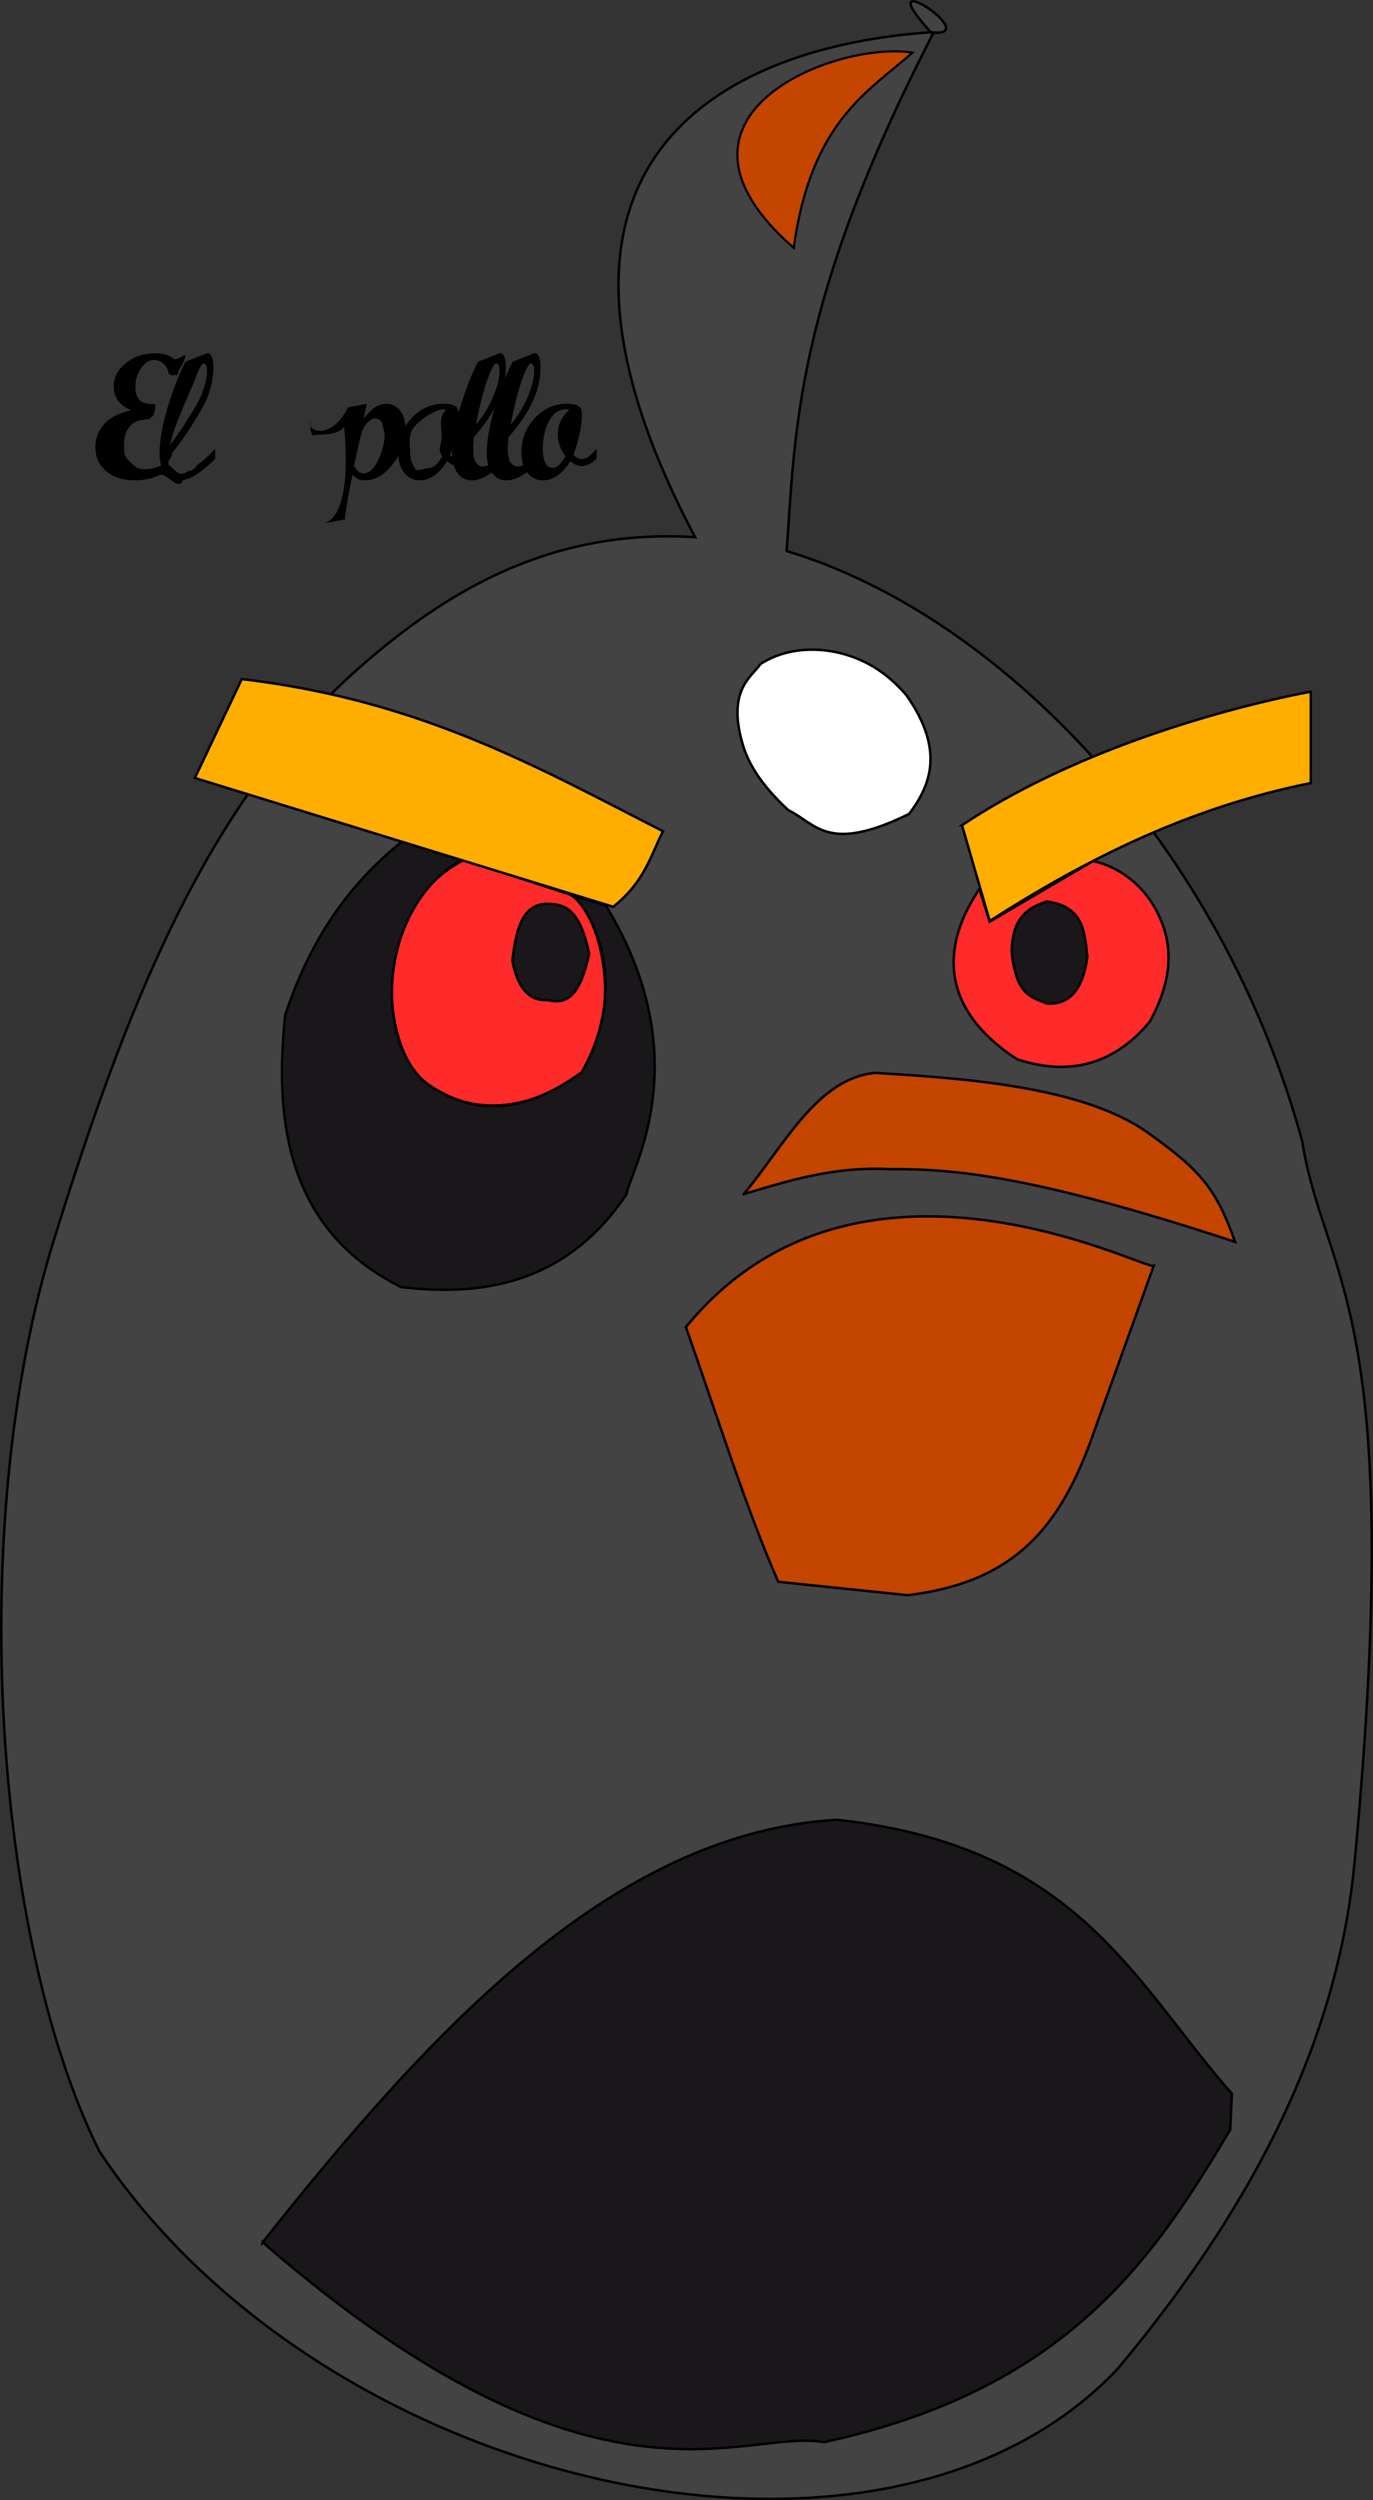 <svg xmlns="http://www.w3.org/2000/svg" viewBox="0 0 550.74 1002.2"><rect x="0" y="0" width="550.74" height="1002.2" fill="#333333" stroke="none"/><path d="M153.414 396.221c3.22.312 6.115-1.362 9-2" stroke="#000" fill="none"/><path d="M153.714 403.921c.168-.545.844-.322 1.144-.64.093-.099.007-.278.06-.402.014-.032.062.073.09.053.484-.347.43-.316.552-.711.199.003.667-.176.596.01-.093.244-.488.187-.718.31-.043.023-.118.152-.083.12.159-.148.27-.353.454-.467.543-.334 1.297-.356.41-.285.456-.058.717-.126 1.157-.077.051.006-.1.016-.151.027-.074.015-.249.121-.22.051.318-.204.246-.068.307-.342.145-.149.26-.334.435-.448.039-.025.045.11.091.105.15-.015.457-.304.422-.158-.047.197-.308.265-.475.38-.134.095.25-.216.347-.349l.809-.276c-.055-.046-.192-.07-.165-.137.034-.085.291-.178.257-.094-.103.25-.31.446-.486.651-.015.019-.028-.052-.013-.07.162-.212.353-.4.529-.6-.041.01-.16.055-.124.03.279-.195.553-.405.863-.549l.627-.141c-.034.02-.136.04-.102.062.045.028.104-.019.156-.028l-.807.33c1.14-.232-1.543.353 1.138-.642.2-.074.424.024.637.032.037.001-.076-.029-.11-.013-.024.012-.04.102-.026.079.056-.09.101-.187.152-.28.165-.039.593-.253.496-.114-.148.21-.443.26-.676.369-.105.049.187-.14.291-.191.272-.132.564-.217.833-.355.024-.012-.01-.074.016-.078.221-.036.447-.022.67-.032.6.958.507-.157.767-.145.119.006.216.194.325.147.145-.06.39-.48.259-.394-.652.43-1.41 1.535-.3.053 1.053-.204.687-.287 1.476-.024.12.04.23.15.357.133.105-.014.34-.2.235-.215-1.789-.268-.901.084-.688.173l.499-.312c-.032-.03-.132-.07-.094-.09.127-.064.28-.052.42-.078.174-.032.344-.098.52-.096.045.001.056.07.084.105l.306-.077c.058-.006.907-.04.399-.444-.123-.098-.184.258-.293.372-.05.053.068-.13.116-.186.171-.2.287-.5.54-.581.306-.099.64.066.96.1-1.547.69-.447-.188-.324-.181.187.01.303.228.478.296.068.026-.078-.132-.142-.166-.061-.032-.216.051-.206-.017.017-.117.164-.172.245-.258l.894-.256c-.048.027-.128.131-.143.079-.02-.07.183-.173.112-.186-.098-.018-.352.174-.253.16.302-.042.84-.495.038.11 1.09-.785-.076.066-.068.008.038-.271.39-.397.514-.64.07-.14-.314.161-.347.314-.023.107.56-.245.173-.02.788-.338.216-.61.432-1.215.048-.138.495-.129.31-.433.015-.068.07-.139.044-.203-.042-.108-.184-.155-.226-.263-.04-.101 0-.217-.002-.326-.005-.158-.046-.623-.003-.779.03-.109.116-.195.173-.292.062-.152-.106-.26-.103-.396 0-.074.101-.133.086-.205-.018-.083-.147-.107-.17-.188-.032-.105.085-.433.113-.525a2.524 2.524 0 00-.111-.954c0-2.066 2.921-2.066 2.922 0-.145.245-.226.212-.061.418.046.059.191.088.16.156-.176.4-.599-.073-.052.371.003.048.039.714.037.718-.052.104-.232.13-.25.244-.015.104.116.176.174.264l-.039.17c-.012.17-.065.338-.05.507.007.09.075.168.08.258.007.113-.04.224-.046.337-.026.498.025.585.115 1.13-.064.188-.173.366-.193.563-.012.123.173.255.102.356-.114.164-.405.115-.537.265-.09.103-.022.274-.052.408-.025.11-.075.213-.112.32l-.059.325c-.09.182-.462 1.08-.737 1.079-.173 0 .29-.631.22-.472-.323.731-.49.878-.146.501-.2.167-.414.318-.601.5-.027.026.144-.043.111-.024-.177.103-.351.221-.548.279-.315.093-.045-1.04-.568.28-.056.142.257-.162.385-.243-.4-.18.083-.015-.672.4-.184.1-.4.13-.608.16-.03.003-.076-.092-.06-.068.28.413.346.163-.808.172.252-.045.79-.086 1.008-.307.066-.067-.188.024-.277.056-.285.1-.575.197-.841.34-.072.039-.102.128-.154.193l-.453.171c-.362.374.009.073-.694.251-.05.013.116.068.154.032.034-.032-.01-.147-.053-.13-.138.058-.192.294-.342.294-.111 0 .107-.195.16-.293-.335.513-.07.21-1.154.546-.053.017-.113.064-.162.039-.186-.097-.467-.732-.507-.356-.014.126.182.177.272.266.164-.175.723-.595.492-.526-.447.133-.795.49-1.192.735-.013.014-.021.036-.04.042-.491.165-.854-.086-1.347-.082-.077.106-.111.265-.231.316-.164.069-.647.143-.533.007.156-.187.471-.121.7-.206.88-.327-1.387.177-.575.307-.197.418-.178.564-.895.568-.256 0-.475-.197-.723-.257-.105-.026.188.196.286.15.865-.406.321-.765.713-.456-.301.222-.578.482-.904.666-.077.043-.18-.026-.266-.006-.194.043-.371.142-.564.19-.052.014.096-.051.14-.084.172-.128.367-.235.509-.397.094-.107-.241.152-.362.228.138-.114.275-.231.415-.344.085-.068-.168.135-.247.21-.242.228-.475.466-.715.697-.173.165-.295.012-.524.359-.066.1.225-.082.338-.123-.052.046-.087.146-.156.137-.053-.006.11-.16.057-.15-.283.06-.54.207-.81.31.03.026.107.041.09.076-.057.107-.225.136-.261.251-.025.078.144-.075.217-.112-.478.328-1.047.586-1.632.635-.089.008.181-.462.17-.205-.155.16-.27.374-.466.477-.16.084.228-.282.35-.416.053-.058.216-.224.173-.159-.095.144-.188.301-.33.398-.788.532-1.183.223-.545.557-.195-.222-.125-.072.231-.44-.07-.13-.254.152-.386.22-.153.079-.329.12-.467.223-.315.238-.503.623-.865.81-1.498 1.198-3.191-.92-1.694-2.117z" fill="#999"/><path d="M161.774 401.381c-.347-.65.194-1.269.128-1.9-.02-.186-.26-.3-.281-.487-.037-.33.42-1.404.559-1.564.064-.075.188.059.282.089.088-.188.19-.369.263-.562.057-.15.05-.324.128-.465.224-.41.59-.725.835-1.122.126-.202.17-.457.334-.63.202-.214.486-.331.73-.497l.297-.49c.14-.095.312-.154.417-.286.144-.181.104-.495.292-.63.166-.12.355-.201.532-.302l.762-.557c1.07-.806-.161.026 1.484-.66.412-.173.777-.443 1.185-.625 1.598-.711.906-.267 2.542-.787.335-.106.652-.264.978-.396l1.172-.259c1.045-.233 1.073-.152 1.994-.723.166-.103.302-.247.447-.377.102-.091.17-.23.294-.285.24-.104.508-.117.762-.176.033-.033.282-.286.304-.298.114-.069.256-.082.367-.157.096-.064.14-.19.238-.251.08-.05.186-.035.274-.07.214-.083.418-.188.628-.283.579.077.46.18.865-.117.134-.098.237-.24.383-.317.206-.108.442-.148.66-.232.796-.334.45-.198 1.032-.42.743-.428-.29.135 1.316-.44.23-.082.416-.285.656-.328.194-.035.385.125.581.107 1.878-.18-.665-.366 1.29-.147 1.852.229-.84-.056 1.26-.009.228.005.452.074.678.111.259.023.517.065.777.068 2.032.022-.215-.187 1.981.076 1.641.629-.1.023 1.87.486.287.068.555.21.845.271.401.084.818.078 1.22.16.448.09 2.067.57 2.522.703.43.038.864.061 1.294.114.402.049.798.15 1.201.19.395.039.794.01 1.19.047.457.043 1.614.221 2.087.413.298.121.56.319.839.478 2.305.747-.103-.114 2.124.938.42.198.853.37 1.294.514.379.124.788.15 1.161.29 1.24.645.642.406 1.776.766.268.14.548.26.803.422.176.111.3.294.483.395.053.03.12-.035.18-.029.142.015.28.056.42.09.268.062.557.071.801.197.384.197.701.503 1.051.755.481.12 1.463.378 1.983.464.185.03.373.029.56.046.16.015.324.09.48.052 1.923-.472-.711-.237 1.172-.344.158-.152.276-.36.474-.454.061-.03.008.192.075.19.075-.002.06-.14.112-.196.5-.54.679-.531 1.106-1.168.146-.217.234-.468.351-.701.613-1.363.035-.335 1.168-1.609.213-.238.398-.5.583-.76.14-.193.34-.366.39-.6.033-.15-.112-.284-.169-.425l.194-.513.237-.823c.022-.208.02-.42.066-.623.053-.237.222-.448.23-.691.007-.212-.168-.397-.187-.609-.015-.176.07-.347.085-.524.02-.236.014-.475.022-.712.05-.365.183-.727.15-1.094-.04-.422-.25-.811-.365-1.22-.131-.464-.33-.916-.376-1.397-.042-.451.14-.903.117-1.356-.02-.413-.165-.81-.244-1.216-.056-.29-.107-.583-.16-.874-.334-.716-.27-.343-.203-1.115.643-1.926 3.366-1.017 2.723.909-.114-.367-.022-.336-.29-.023-.03 1.288-.057.377.18 1.997.091.617.263 2.17.399 2.755 1.248 5.376-.317-2.434.641 2.494-.014.269-.06.538-.043.807.017.271.16.531.145.802-.016.279-.174.53-.232.803-.06.281-.062.572-.12.854-.09.428-.275.933-.418 1.354.173 1.187.189.161-.535 1.394-.179.306-.18.702-.388.99-.169.232-.527.276-.697.509-.402.552-.349 1.362-.912 1.834-.176.308-.326.632-.529.923-1.083 1.552-.15.009-1.116 1.193-.192.235-.275.56-.506.758-.692.594-.773.476-1.44.373-1.064.373-.42.198-1.495.38-.311.053-.617.191-.931.167-.321-.025-.613-.197-.914-.31-.697-.26-1.37-.584-2.08-.811l-1.139-.134c-.21-.024-.43 0-.629-.07-.25-.085-.44-.31-.695-.382-.33-.094-.703.014-1.023-.108-.242-.092.093-.787-.5-.593-1.162-.636-.548-.355-1.85-.832-.325-.169-.577-.461-.907-.62-.438-.212-.937-.276-1.377-.483-.378-.178-.678-.502-1.063-.666-.321-.137-.682-.148-1.023-.222-.259-.033-.525-.03-.777-.1-1.038-.292-.542-.418-1.64-.669-.383-.087-.78-.097-1.172-.133-.406-.038-.824.009-1.22-.089-.45-.11-.857-.352-1.286-.528-.43-.04-.864-.05-1.29-.121-.448-.075-.871-.293-1.324-.315-.415-.019-.817.235-1.23.194-.352-.034-.643-.301-.98-.412-.898-.296-.871-.19-1.823-.077-1.538-.488-.117-.156-1.482-.187a5.347 5.347 0 01-.836-.104c-.25-.045-.487-.179-.741-.181-.254-.003-.49.17-.745.165-.156-.004-.284-.13-.426-.194-.028.006-.647.151-.664.16-.43.21-.528.5-1.06.435-.183-.023-.327-.286-.504-.232-.263.081-.399.38-.598.57-1.418.912.046.166-.928.282-.202.024-.386.127-.577.198-.477.18-.948.378-1.42.572-.723.161.209-.105-.776.566-.075.051-.183-.003-.273.01-.045.007-.086.032-.13.048-.631.237-.334.083-.912.49 0-.42.043.015-.514.213-.317.112-.672.07-.995.165-.73.211-1.37.683-2.106.873-.358.093-.735.075-1.103.113-3.87 1.797 2.354-1.01-2.065.677-.425.162-.775.487-1.2.646-.297.111-.65.02-.937.155-.548.26-.832.93-1.448 1.103-.063-.001-.132-.028-.19-.003-.047.02-.06.081-.09.121-.122.164-.258.319-.368.49-.102.162-.147.359-.268.506-.134.163-.314.282-.482.409-.18.135-.376.25-.564.376-.156.1-.586.357-.659.496-.103.196-.04.448-.129.651-.054.125-.216.177-.283.295-.21.373-.369.881-.511 1.301-.134.228-.16.574-.4.683-.17.077.097-.36.097-.545 0-.034-.08-.061-.098-.031-.082.148-.117.32-.155.486-.242 1.045-.168.747.04 1.9 0 1.72-2.432 1.72-2.432 0z" fill="#999"/><path d="M144.974 398.591c2.667 0 5.333 0 0 0zM156.974 414.591l8-2c.667-.667 1.157-1.578 2-2 1.193-.596 2.807.596 4 0 9.153-4.577-8.487.829 6-4 .632-.21 1.529.471 2 0 .943-.943-.943-3.057 0-4 .471-.471 1.529.471 2 0 .943-.943-.596-2.807 0-4 .422-.843 1.333-1.333 2-2s1.157-1.578 2-2c.596-.298 1.404.298 2 0 .843-.422 1.157-1.578 2-2 .596-.298 1.529.471 2 0 2.667-2.667-3.333-2 2-2M190.974 432.591c-7.1-25.546 6.981-4.981 10-8 4.138-4.138-6.324.162 2-4 .596-.298 1.529.471 2 0 1.054-1.054.946-2.946 2-4 .471-.471 1.404.298 2 0 .843-.422 1.157-1.578 2-2 .596-.298 1.529.471 2 0 .471-.471-.471-1.529 0-2 .471-.471 1.404.298 2 0 2.4-1.2 3.6-4.8 6-6 .596-.298 1.333 0 2 0M159.974 420.591c2.99-1.196 1.649-.716 4-1.5 1-.333 1.971-.771 3-1 .488-.108 1.005.07 1.5 0 .738-.105 2.708-.683 3.5-1 .853.177.963-.731 1.5-1 .15-.074.35.074.5 0 .21-.105.29-.395.5-.5.15-.074.35.074.5 0 .21-.105.395-.29.5-.5.074-.15-.167-.5 0-.5s0 .333 0 .5M188.474 429.091l.313-.125" stroke="#000" fill="none"/><path d="M180.164 438.781l7.313-9.875" stroke="#000"/><path d="M373.444 12.924c-83.97 5.697-174.06 52.227-94.62 202.41-55.64-3.42-97.69 19.3-136.27 53.71-60.45 53.92-92.3 135.86-120.88 227.79-35.908 115.54-23.63 281.53 18.16 365.48 90.41 136.02 314.54 186.92 408.57 87.14 60.94-72.84 88.9-139.17 94.94-202.96 21.15-223.14-12.28-233.69-20.99-288.97-32.44-118.73-120.66-210.64-206.81-236.64 3.48-48.264 3.266-99.65 58.571-207.14-28.176-30.679 21.956 1.97-.674-.813z" stroke="#000" fill="#434343"/><path d="M275.124 531.971c12.857 36.395 24.199 72.891 37.056 102.09l51.934 5.383c39.312-4.88 59.206-23.261 73.189-61.255l25.469-70.765c-4.468 1.317-119.31-59.023-187.65 24.546z" stroke="#000" fill="#c44500"/><path d="M298.374 478.641c16.273-19.555 29.544-46.616 52.857-48.571 33.041 2.083 82.496 5.013 109.01 23.852 21.667 15.397 27.59 22.672 35.184 43.891-82.594-27.179-113.72-29.265-138.48-29.172-22.423-1.127-40.401 4.584-58.571 10z" stroke="#000" fill="#c44500"/><path d="M186.134 344.681c-11.037 5.612-22.043 16.282-26.945 34.124-3.454 12.572-3.912 35.4 7.79 52.071 25.536 22.881 54.431 8.717 67.142-1.429 11.61-19.582 8.998-39.772 6.377-50.242-3.3-13.18-9.25-20.45-13.52-21.18zM392.854 356.331c-5.177 8.084-27.118 40.65 15.043 68.24 23.701 7.877 41.08-.163 53.362-15.123 10.648-19.445 8.389-33.419 2.61-44.429-5.71-10.881-15.784-17.903-25.467-19.856l-41.43 24.29z" stroke="#000" fill="#ff2a2a"/><path d="M419.984 361.361c-7.886 2.41-14.263 6.956-14.142 20.708 1.931 17.402 8.334 17.664 14.142 20.203 9.118.554 14.452-5.773 16.162-18.688-1.045-9.889-1.386-20.181-16.162-22.223zM218.404 362.311c-6.021.686-11.061 4.636-12.857 22.857 1.965 10.21 6.267 16.266 14.286 15.714 6.537 1.654 12.602-.224 16.472-18.571-3.972-19.736-11.296-20.01-17.9-20z" stroke="#000" fill="#1a171b"/><path d="M161.884 336.861l24.018 7.41c-36.556 19.997-36.311 80.649-9.874 93.1 16.313 9.278 34.96 8.707 57.326-7.575 17.33-30.435 7.793-59.562-3.283-70.711l12.88 3.788c37.738 61.946 9.807 106.3 8.333 115.92-22.94 33.962-54.718 41.413-90.41 37.123-48.31-23.998-50.315-71.375-46.466-109.1 10.972-33.024 27.77-54.394 47.475-69.954z" stroke="#000" fill="#1a171b"/><path d="M305.074 266.151c-3.302 4.98-13.682 10.24-7.128 32.338 2.097 7.073 6.76 15.591 18.24 26.251 11.222 5.446 15.752 17.583 48.487 1.515 8.191-10.9 14.694-25.094-1.01-47.477-5.89-6.924-13.617-13.237-24.762-16.478-9.6-2.792-22.837-3.198-33.828 3.852z" stroke="#000" fill="#fff"/><path d="M365.994 21.088c-17.18 15.372-40.61 27.091-47.62 78.263-60.68-52.838 16.68-83.11 47.62-78.263z" stroke="#000" stroke-width=".895" fill="#c44500"/><path d="M105.364 898.821c133.8 116.2 192.17 74.382 225.22 80.115 96.774-21.12 131.49-72.384 162.89-125.26l.648-14.41c-39.28-44.63-61.71-99.26-158.4-109.81-88.436 5.195-160.74 81.395-230.36 169.38z" stroke="#000" fill="#1a171b"/><path d="M73.177 193.244c-2.854 2.953-6.433-4.165-9.31-2.782s-6.128 2.074-9.756 2.074c-4.801 0-8.645-1.23-11.532-3.691-2.888-2.461-4.331-5.696-4.331-9.704 0-3.492 1.184-6.556 3.55-9.193 2.368-2.637 5.997-4.47 10.886-5.502-4.713-1.898-7.069-5.098-7.069-9.598 0-3.585 1.626-6.685 4.879-9.298 3.252-2.614 7.168-3.92 11.748-3.92 3.296 0 5.686.685 7.168 2.056 1.482 1.371 4.902-2.202 4.902-1.077 0 .703-.732 3.043-1.838 4.52-1.106 1.476-1.02 3.286-1.53 3.286-1.668-.357-1.207.538-3.258-.53-.62-3.983-3.564-5.619-5.975-5.619-1.881 0-3.585 1.114-5.111 3.34-1.527 2.227-2.29 4.746-2.29 7.559 0 4.5 2.08 6.75 6.239 6.75.686 0 1.15.04 1.394.123.243.082.365.287.365.615 0 .89-.166 1.87-.498 2.936-.332 1.066-.752 1.6-1.261 1.6-.155 0-.172 1.006-1.124.877-.951-.129-1.78.343-2.489.343-2.345 0-4.412 1.748-5.683 3.594-1.388 2.018-1.565 4.757-1.45 7.204.082 1.764-.266 3.26 1.525 5.074 3.48 3.527 3.922 3.79 6.931 3.79 2.478 0 4.956-.703 7.434-2.11 2.478-1.406 5.627 6.043 7.663 3.418z"/><path d="M86.307 183.964c-3.009 2.93-5.647 5.091-7.915 6.486s-4.43 2.092-6.488 2.092c-2.367 0-4.275-.973-5.724-2.918s-2.174-4.559-2.174-7.84c0-4.922 1.007-10.828 3.02-17.72 2.013-6.89 4.458-13.241 7.334-19.054l8.43-3.305c.265-.094.464-.14.597-.14.642 0 1.167.498 1.576 1.494.41.996.614 2.338.614 4.025 0 4.781-1.04 9.41-3.12 13.887-2.079 4.477-8.903 15.33-13.327 20.415-.177 2.438-1.516 2.685-1.516 3.599-.513 6.148 3.747 3.656 4.455 4.851.708 1.196 3.255-1.242 4.428-1.242 1.195 0 2.288-2.065 3.638-2.979 1.35-.914 3.407-2.812 6.173-5.695zm-18.068-5.71c2.81-3.305 10.446-15.044 12.194-19.146 1.748-4.101 2.622-7.629 2.622-10.582 0-.867-.121-1.564-.365-2.092-.243-.527-.553-.79-.929-.79-.819 0-2.008 2.156-3.568 6.468s-8.449 18.383-9.953 26.141zM145.817 167.894c1.593-2.04 3.098-3.545 4.514-4.518a8.139 8.139 0 014.712-1.459c2.235 0 4.055.908 5.46 2.725s2.107 4.2 2.107 7.154c0 5.18-1.687 9.932-5.06 14.256-3.375 4.324-7.042 6.486-11.002 6.486-1.106 0-1.98-.129-2.622-.387-.641-.257-1.482-.855-2.522-1.793-1.593 7.43-2.622 13.383-3.086 17.86l-8.43 1.581c4.263-.994 10.941-8.072 8.15-38.685-2.92 4.055-11.675 2.623-12.693 3.56l-.763-2.143-.179-3.7c-1.42 4.474 8.66 7.64 15.209-5.543l7.5-1.441zm-3.816 18.809c1.15 2.015 2.423 3.023 3.816 3.023 2.235 0 4.21-1.799 5.924-5.396 1.715-3.598 2.572-7.108 2.572-10.53-.176-1.099-.642-2.09-1.045-4.377-.697-1.113-1.777-1.67-2.883-1.67-.863 0-1.592.41-2.543 1.231a8.14 8.14 0 00-2.157 2.865c-.487 1.09-1.04 2.994-1.66 5.713z"/><path d="M189.857 183.964c-1.128 1.054-2.223 1.798-3.285 2.232-1.062.434-1.903.65-2.522.65-1.593 0-3.175-.656-4.746-1.968-3.186 5.109-6.836 7.664-10.952 7.664-2.566 0-4.646-1.02-6.24-3.059-1.592-2.039-2.389-4.746-2.389-8.121 0-5.344 1.792-9.932 5.377-13.764 3.584-3.832 7.865-5.748 12.843-5.748 1.88 0 3.257.217 4.131.65.874.434 1.41.944 1.61 1.53.2.586.299 1.324.299 2.214 0 4.383-1.129 9.762-3.385 16.137 1.128 1.102 2.312 1.653 3.55 1.653 1.483 0 3.386-1.371 5.709-4.113zm-10.952-19.652c-.331-.141-.807-.211-1.427-.211-2.876 0-10.485 4.986-12.11 8.174-1.627 3.187-.833 5.664-.833 9.93 0 2.367 1.247 4.385 1.955 5.698.708 1.312 4.55-.353 5.811-.353 1.57 0 3.274-1.535 5.11-4.606-2.079-2.765-.262-4.492-.262-7.68 0-3.75-1.32-8.234 1.756-10.952z"/><path d="M203.637 183.964c-3.009 2.93-5.647 5.091-7.915 6.486s-4.43 2.092-6.488 2.092c-2.367 0-4.275-.973-5.724-2.918s-2.174-4.559-2.174-7.84c0-4.922 1.006-10.828 3.02-17.72 2.013-6.89 4.458-13.241 7.334-19.054l8.43-3.305c.265-.094.464-.14.597-.14.642 0 1.167.498 1.576 1.494.41.996.614 2.338.614 4.025 0 4.781-1.04 9.41-3.12 13.887-2.079 4.477-5.331 9.258-9.756 14.344-.177 2.438-.266 4.113-.266 5.027 0 2.04.354 3.657 1.062 4.852.708 1.195 1.648 1.793 2.821 1.793 1.195 0 2.467-.457 3.817-1.371 1.35-.914 3.407-2.813 6.172-5.695zm-12.71-13.746c2.81-3.305 5.088-7.008 6.836-11.11 1.748-4.1 2.622-7.628 2.622-10.581 0-.868-.122-1.565-.365-2.092-.244-.528-.553-.791-.93-.791-.818 0-2.007 2.156-3.567 6.469s-3.092 10.348-4.597 18.105z"/><path d="M217.547 183.964c-3.009 2.93-5.647 5.091-7.915 6.486s-4.43 2.092-6.488 2.092c-2.367 0-4.275-.973-5.724-2.918s-2.174-4.559-2.174-7.84c0-4.922 1.007-10.828 3.02-17.72 2.013-6.89 4.458-13.241 7.334-19.054l8.43-3.305c.265-.094.464-.14.597-.14.642 0 1.167.498 1.576 1.494.41.996.614 2.338.614 4.025 0 4.781-1.04 9.41-3.12 13.887-2.079 4.477-5.331 9.258-9.756 14.344-.177 2.438-.266 4.113-.266 5.027 0 2.04.354 3.657 1.062 4.852.708 1.195 1.649 1.793 2.821 1.793 1.195 0 2.467-.457 3.817-1.371 1.35-.914 3.407-2.813 6.172-5.695zm-12.71-13.75c2.81-3.305 5.09-7.008 6.837-11.11 1.748-4.1 2.622-7.628 2.622-10.581 0-.868-.122-1.565-.365-2.092-.244-.528-.553-.791-.93-.791-.818 0-2.007 2.156-3.567 6.469s-3.092 10.348-4.597 18.105z"/><path d="M239.287 183.964c-1.128 1.054-2.223 1.798-3.285 2.232-1.062.434-1.903.65-2.522.65-1.593 0-3.175-.656-4.746-1.968-3.186 5.109-6.836 7.664-10.952 7.664-2.566 0-4.646-1.02-6.24-3.059-1.592-2.039-2.389-4.746-2.389-8.121 0-5.344 1.792-9.932 5.377-13.764 3.584-3.832 7.865-5.748 12.843-5.748 1.88 0 3.257.217 4.131.65.874.434 1.41.944 1.61 1.53.2.586.299 1.324.299 2.214 0 4.383-1.129 9.762-3.385 16.137 1.128 1.102 2.312 1.653 3.55 1.653 1.483 0 3.386-1.371 5.709-4.113zm-10.952-19.652c-.331-.141-.807-.211-1.427-.211-2.876 0-5.127 1.593-6.753 4.78-1.626 3.188-2.44 6.915-2.44 11.18 0 2.368.355 4.208 1.063 5.52.708 1.313 1.692 1.97 2.953 1.97 1.571 0 3.275-1.536 5.111-4.606-2.08-2.766-3.12-5.743-3.12-8.93 0-3.75 1.538-6.984 4.614-9.703z"/><path d="M245.984 363.501c12.591-10.102 14.894-20.203 19.951-30.305-49.754-25.347-97.104-52.533-168.95-60.988l-18.814 39.648zM385.884 330.801l11.112 38.386c38.423-24.635 79.655-45.407 128.79-55.306v-36.618c1.103-.128-79.688 13.438-139.91 53.538z" stroke="#000" fill="#ffae00"/></svg>